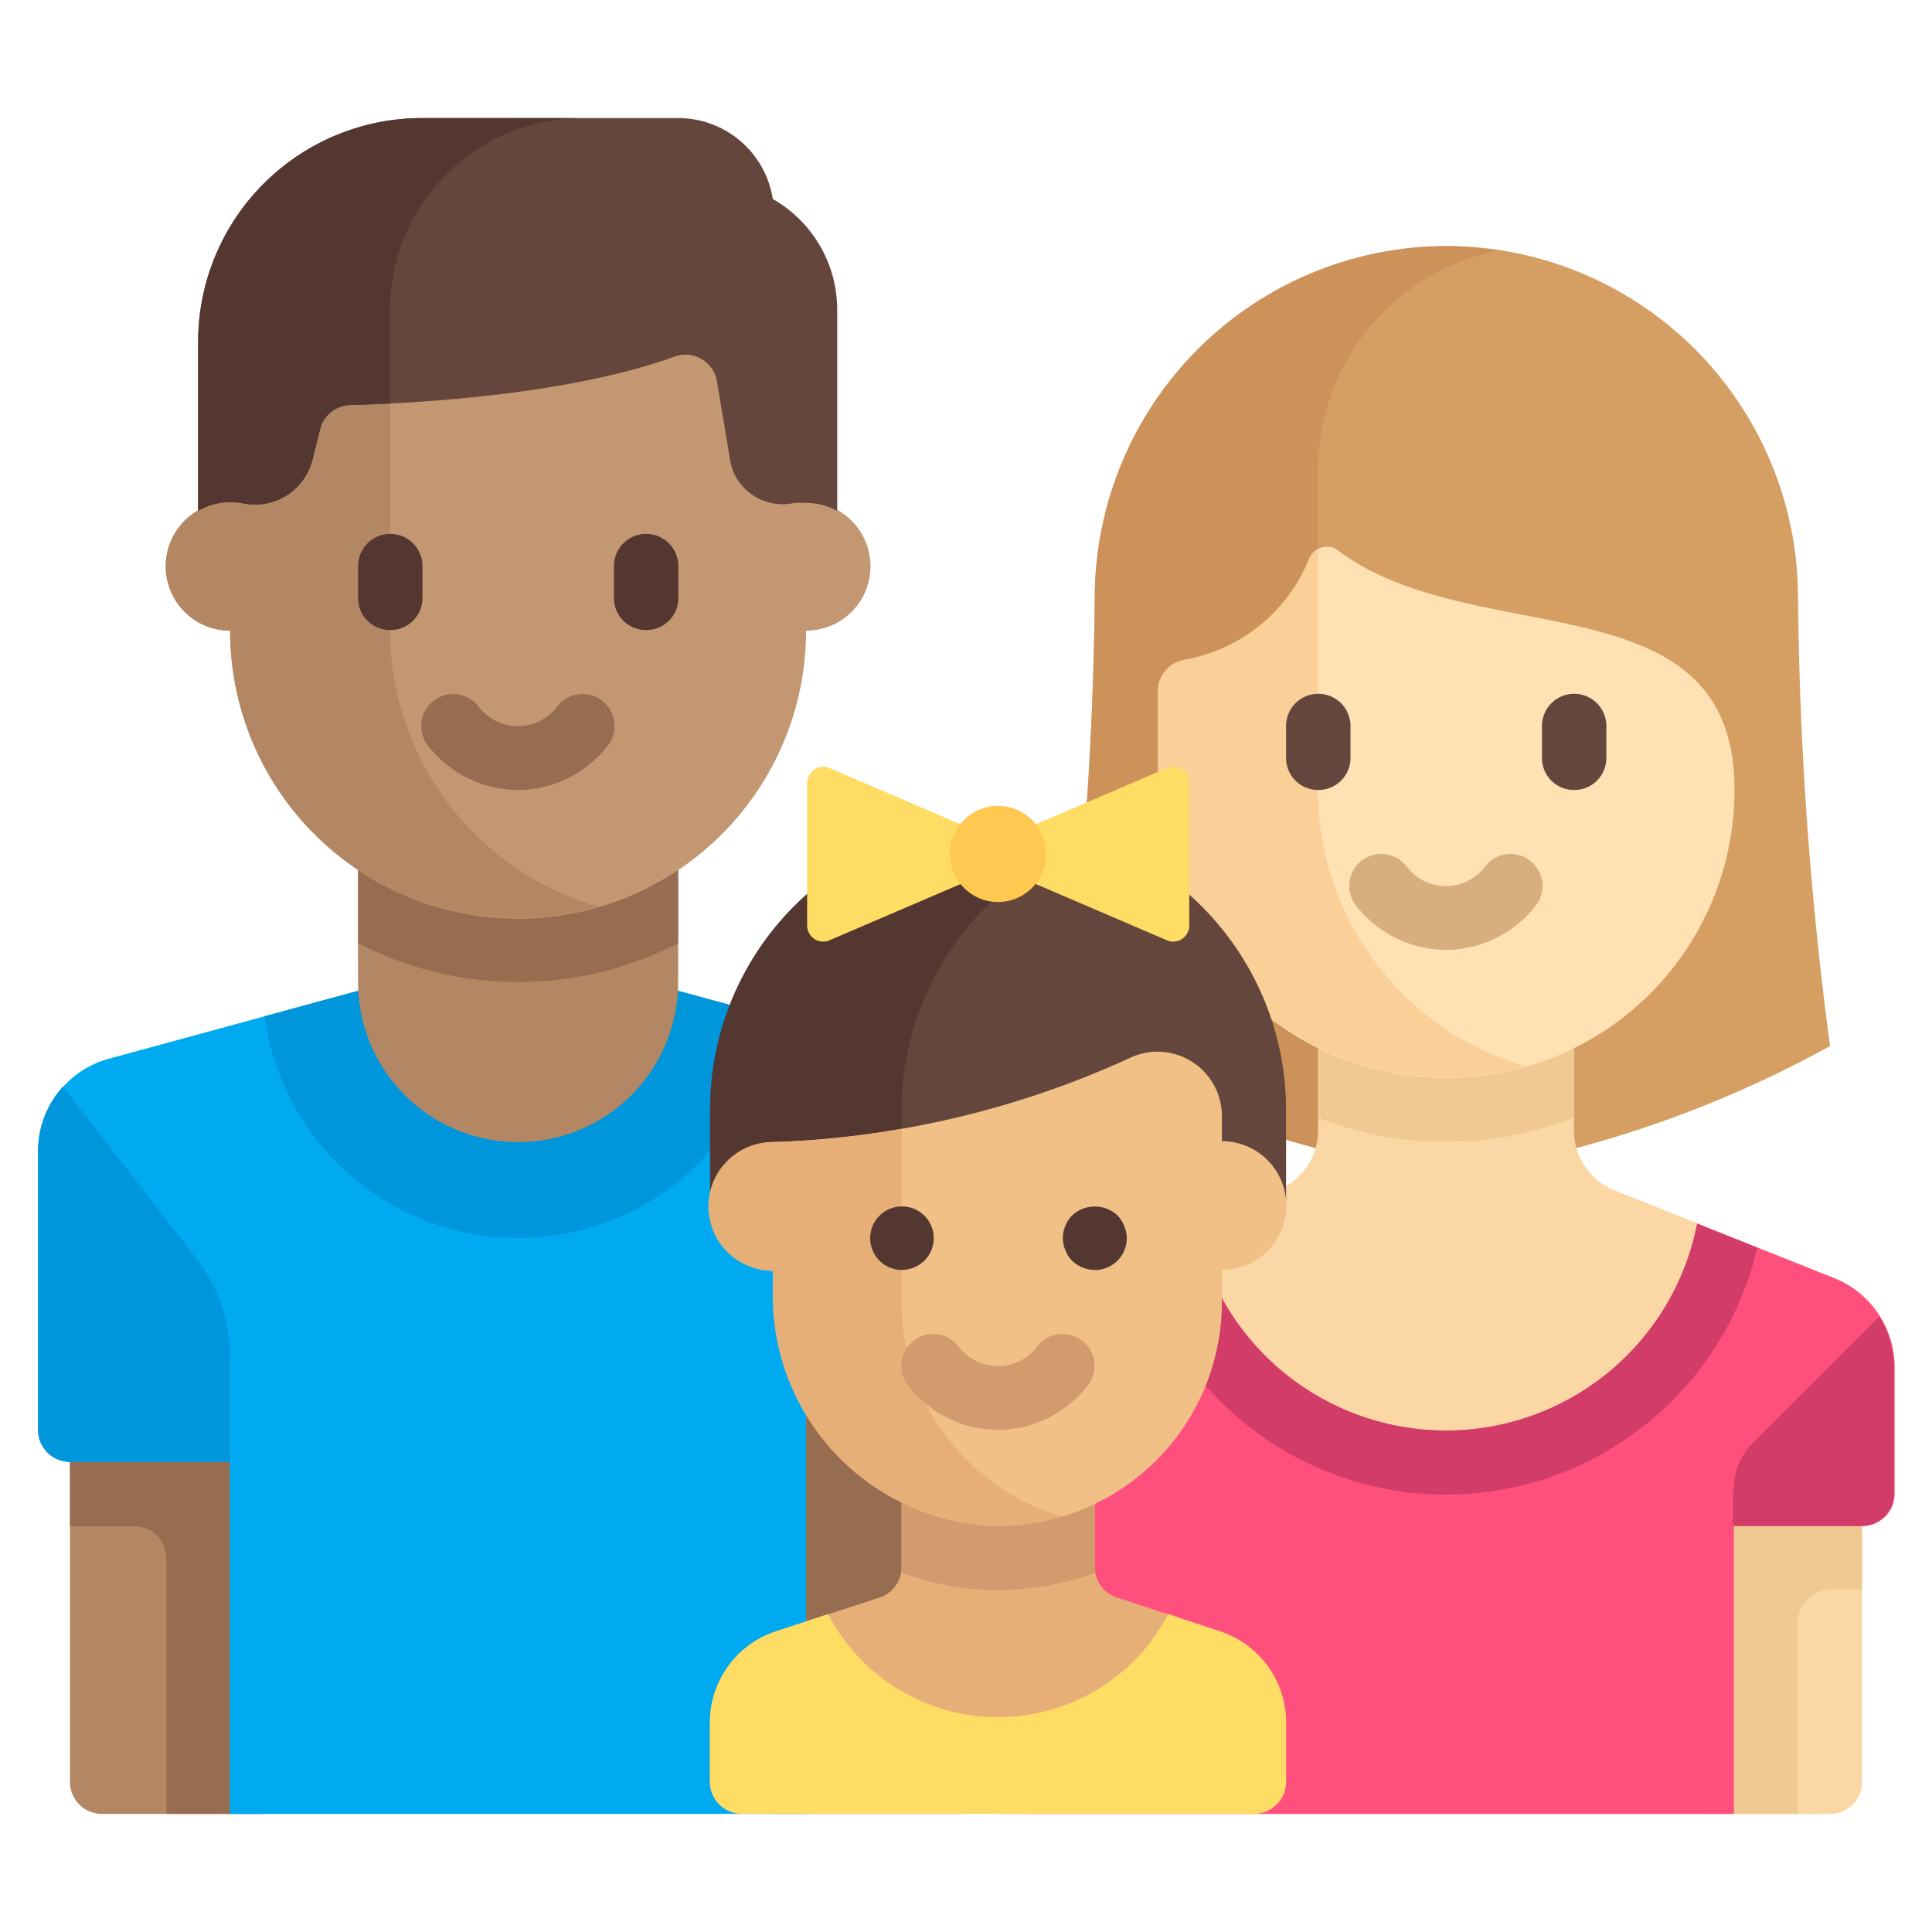 <svg id="Camada_1" data-name="Camada 1" xmlns="http://www.w3.org/2000/svg" viewBox="0 0 90 90"><defs><style>.cls-8{fill:#64463c}.cls-11{fill:#b48764}.cls-12{fill:#966d50}.cls-14{fill:#0096dc}.cls-16{fill:#553732}.cls-17{fill:#e6af78}.cls-18{fill:#d29b6e}.cls-20{fill:#ffdc64}</style></defs><path d="M67.36 11.46a16.4 16.4 0 0 1 16.4 16.4 169.12 169.12 0 0 0 1.49 20.87 52.65 52.65 0 0 1-17.89 6 52.65 52.65 0 0 1-17.89-6A169.12 169.12 0 0 0 51 27.86a16.4 16.4 0 0 1 16.4-16.4z" fill="#d59f63"/><path d="M61.4 26.37V21.9a10.43 10.43 0 0 1 8.4-10.23 16.43 16.43 0 0 0-2.44-.2A16.4 16.4 0 0 0 51 27.86a169.12 169.12 0 0 1-1.49 20.87 52.65 52.65 0 0 0 17.89 6v-22.4z" fill="#cd915a"/><path d="M85.42 59.53l-10.23-4.09a3 3 0 0 1-1.87-2.77v-5.43H61.4v5.43a3 3 0 0 1-1.87 2.77L49.3 59.53a4.47 4.47 0 0 0-2.81 4.15v5.92A1.49 1.49 0 0 0 48 71.08V84.5h37.25a1.49 1.49 0 0 0 1.49-1.5V71.08a1.49 1.49 0 0 0 1.49-1.49v-5.91a4.47 4.47 0 0 0-2.81-4.15z" fill="#fad7a5"/><path d="M86.74 69.59v4.47h-1.5a1.49 1.49 0 0 0-1.49 1.49v8.95h-4.47V69.59h7.45zM61.4 52.06a16.18 16.18 0 0 0 11.92 0v-4.82H61.4v4.82z" fill="#f0c891"/><path d="M67.36 50.22A13.41 13.41 0 0 1 53.94 36.8v-4.6a1.48 1.48 0 0 1 1.26-1.46A7.69 7.69 0 0 0 61 26a.88.88 0 0 1 1.34-.35c6.32 4.76 18.46 1.2 18.46 11.13a13.42 13.42 0 0 1-13.44 13.44z" fill="#ffe1b4"/><path d="M61.4 36.8V25.61a.86.86 0 0 0-.4.39 7.69 7.69 0 0 1-5.77 4.72 1.48 1.48 0 0 0-1.26 1.46v4.6a13.39 13.39 0 0 0 17.11 12.9A13.41 13.41 0 0 1 61.4 36.8z" fill="#fad098"/><path d="M67.36 44.25a5.34 5.34 0 0 1-4.14-2 1.49 1.49 0 1 1 2.31-1.88 2.29 2.29 0 0 0 3.65 0 1.49 1.49 0 1 1 2.31 1.88 5.34 5.34 0 0 1-4.13 2z" fill="#d7af7d"/><path class="cls-8" d="M73.32 36.8a1.49 1.49 0 0 1-1.49-1.49v-1.49a1.49 1.49 0 1 1 3 0v1.49a1.49 1.49 0 0 1-1.51 1.49zm-11.92 0a1.49 1.49 0 0 1-1.49-1.49v-1.49a1.49 1.49 0 1 1 3 0v1.49a1.49 1.49 0 0 1-1.51 1.49z"/><path d="M85.42 59.53L79.06 57a11.92 11.92 0 0 1-23.4 0l-6.36 2.53a4.47 4.47 0 0 0-2.81 4.15V84.5h34.28V71.08h6a1.49 1.49 0 0 0 1.49-1.49v-5.91a4.47 4.47 0 0 0-2.84-4.15z" fill="#ff507d"/><path d="M79.06 57a11.92 11.92 0 0 1-23.4 0l-2.8 1.12a14.89 14.89 0 0 0 29 0zm1.71 12.34a3 3 0 0 1 .87-2.11l5.9-5.9a4.46 4.46 0 0 1 .68 2.35v5.92a1.49 1.49 0 0 1-1.49 1.49h-6v-1.75z" fill="#d23c69"/><path class="cls-11" d="M12.21 84.5H4.75A1.49 1.49 0 0 1 3.26 83V65.12h8.94z"/><path class="cls-12" d="M3.26 68.1v3h3a1.49 1.49 0 0 1 1.49 1.49V84.5h4.47V68.1H3.26zm32.8-2.98H45V84.5h-8.94z"/><path d="M43.2 49.32l-13.1-3.57H18.17l-13.1 3.57a4.47 4.47 0 0 0-3.29 4.31v13a1.49 1.49 0 0 0 1.48 1.47h7.45v16.4h26.84V64.75h8.94V53.63a4.47 4.47 0 0 0-3.29-4.31z" fill="#00aaf0"/><path class="cls-14" d="M30.09 45.75H18.17l-5.84 1.59a11.91 11.91 0 0 0 23.61 0z"/><path class="cls-11" d="M16.68 40.53v5.22a7.45 7.45 0 1 0 14.91 0v-5.22z"/><path class="cls-12" d="M16.68 43.94a16.29 16.29 0 0 0 14.91 0v-3.41H16.68z"/><path d="M37.55 23.39v-8.95H10.72v8.94a3 3 0 1 0 0 6 13.41 13.41 0 0 0 26.83 0 3 3 0 1 0 0-6z" fill="#c39772"/><path class="cls-11" d="M18.17 29.35V14.44h-7.45v8.94a3 3 0 1 0 0 6 13.39 13.39 0 0 0 17.14 12.85 13.41 13.41 0 0 1-9.69-12.88z"/><path class="cls-12" d="M24.13 36.8a5.34 5.34 0 0 1-4.14-2 1.49 1.49 0 1 1 2.31-1.88 2.29 2.29 0 0 0 3.65 0 1.49 1.49 0 1 1 2.31 1.88 5.34 5.34 0 0 1-4.13 2z"/><path class="cls-16" d="M18.17 29.35a1.49 1.49 0 0 1-1.49-1.49v-1.49a1.49 1.49 0 0 1 3 0v1.49a1.49 1.49 0 0 1-1.51 1.49zm11.92 0a1.49 1.49 0 0 1-1.49-1.49v-1.49a1.49 1.49 0 0 1 3 0v1.49a1.49 1.49 0 0 1-1.51 1.49z"/><path class="cls-8" d="M34.17 22A2.51 2.51 0 0 0 37 23.43a2.88 2.88 0 0 1 .5 0 3 3 0 0 1 1.5.37v-9.36a5.94 5.94 0 0 0-3-5.17 4.46 4.46 0 0 0-4.4-3.77H19.66A10.43 10.43 0 0 0 9.23 15.93v7.87a3 3 0 0 1 1.49-.41 2.89 2.89 0 0 1 .56.05 2.76 2.76 0 0 0 3.27-2l.36-1.44a1.48 1.48 0 0 1 1.4-1.13c2.77-.07 10.09-.44 15.09-2.25a1.49 1.49 0 0 1 2 1.15l.56 3.35a4.36 4.36 0 0 0 .21.88z"/><path class="cls-16" d="M18.17 14.44a8.94 8.94 0 0 1 8.94-8.94h-7.45A10.43 10.43 0 0 0 9.23 15.93v7.87a3 3 0 0 1 1.49-.41 2.89 2.89 0 0 1 .56.05 2.76 2.76 0 0 0 3.27-2l.36-1.44a1.48 1.48 0 0 1 1.4-1.13l1.86-.07v-4.36z"/><path class="cls-14" d="M1.77 53.63v13a1.49 1.49 0 0 0 1.49 1.47h7.45v-4.9a7.45 7.45 0 0 0-1.57-4.58l-6.21-8a4.45 4.45 0 0 0-1.16 3.01z"/><path class="cls-17" d="M56.85 76L52 74.41A1.49 1.49 0 0 1 51 73v-3.4h-9V73a1.49 1.49 0 0 1-1 1.41L36.13 76a4.47 4.47 0 0 0-3.06 4.24V83a1.49 1.49 0 0 0 1.49 1.49h23.86A1.49 1.49 0 0 0 59.91 83v-2.73A4.47 4.47 0 0 0 56.85 76z"/><path class="cls-18" d="M42 69.59V73a1.46 1.46 0 0 1 0 .25 12.73 12.73 0 0 0 4.1.82h.41a13.32 13.32 0 0 0 4.52-.8A1.45 1.45 0 0 1 51 73v-3.4z"/><path class="cls-8" d="M46.49 38.29a13.41 13.41 0 0 0-13.41 13.42v4.47h26.83v-4.47a13.42 13.42 0 0 0-13.42-13.42z"/><path class="cls-16" d="M51 39.07a13.39 13.39 0 0 0-17.92 12.64v4.47H42v-4.47a13.41 13.41 0 0 1 9-12.64z"/><path d="M56.92 53.2v-1.29a3 3 0 0 0-4.28-2.63 43.24 43.24 0 0 1-16.58 3.92 3 3 0 0 0 0 6v1.05a10.72 10.72 0 0 0 10.11 10.83 10.43 10.43 0 0 0 10.75-10.43v-1.49a3 3 0 1 0 0-6z" fill="#f0c087"/><path class="cls-20" d="M54.4 35.76l-7.9 3.39-7.9-3.39a.75.75 0 0 0-1 .69v6.68a.75.75 0 0 0 1 .69l7.9-3.39 7.9 3.39a.75.75 0 0 0 1-.69v-6.69a.75.75 0 0 0-1-.68z"/><path class="cls-17" d="M42 60.65v-8.07a39.2 39.2 0 0 1-6 .62 3 3 0 0 0 0 6v1.05a10.72 10.72 0 0 0 10.17 10.83 10.44 10.44 0 0 0 3.3-.43 10.43 10.43 0 0 1-7.47-10z"/><path class="cls-18" d="M46.49 66.61a5.34 5.34 0 0 1-4.14-2 1.49 1.49 0 1 1 2.31-1.88 2.29 2.29 0 0 0 3.65 0 1.49 1.49 0 1 1 2.31 1.88 5.34 5.34 0 0 1-4.13 2z"/><path class="cls-16" d="M42 59.16a1.48 1.48 0 1 1 1.06-.43 1.57 1.57 0 0 1-1.06.43zm9 0a1.57 1.57 0 0 1-1.06-.43 1.39 1.39 0 0 1-.31-.49 1.4 1.4 0 0 1 0-1.13 1.39 1.39 0 0 1 .31-.49 1.56 1.56 0 0 1 2.12 0 1.53 1.53 0 0 1 .31.49 1.49 1.49 0 0 1 .12.57A1.48 1.48 0 0 1 51 59.16z"/><path class="cls-20" d="M56.85 76l-2.43-.81a8.94 8.94 0 0 1-15.85 0l-2.44.81a4.47 4.47 0 0 0-3.06 4.24V83a1.49 1.49 0 0 0 1.49 1.49h23.86A1.49 1.49 0 0 0 59.91 83v-2.73A4.47 4.47 0 0 0 56.85 76z"/><circle cx="46.49" cy="39.78" r="2.24" fill="#ffc850"/></svg>